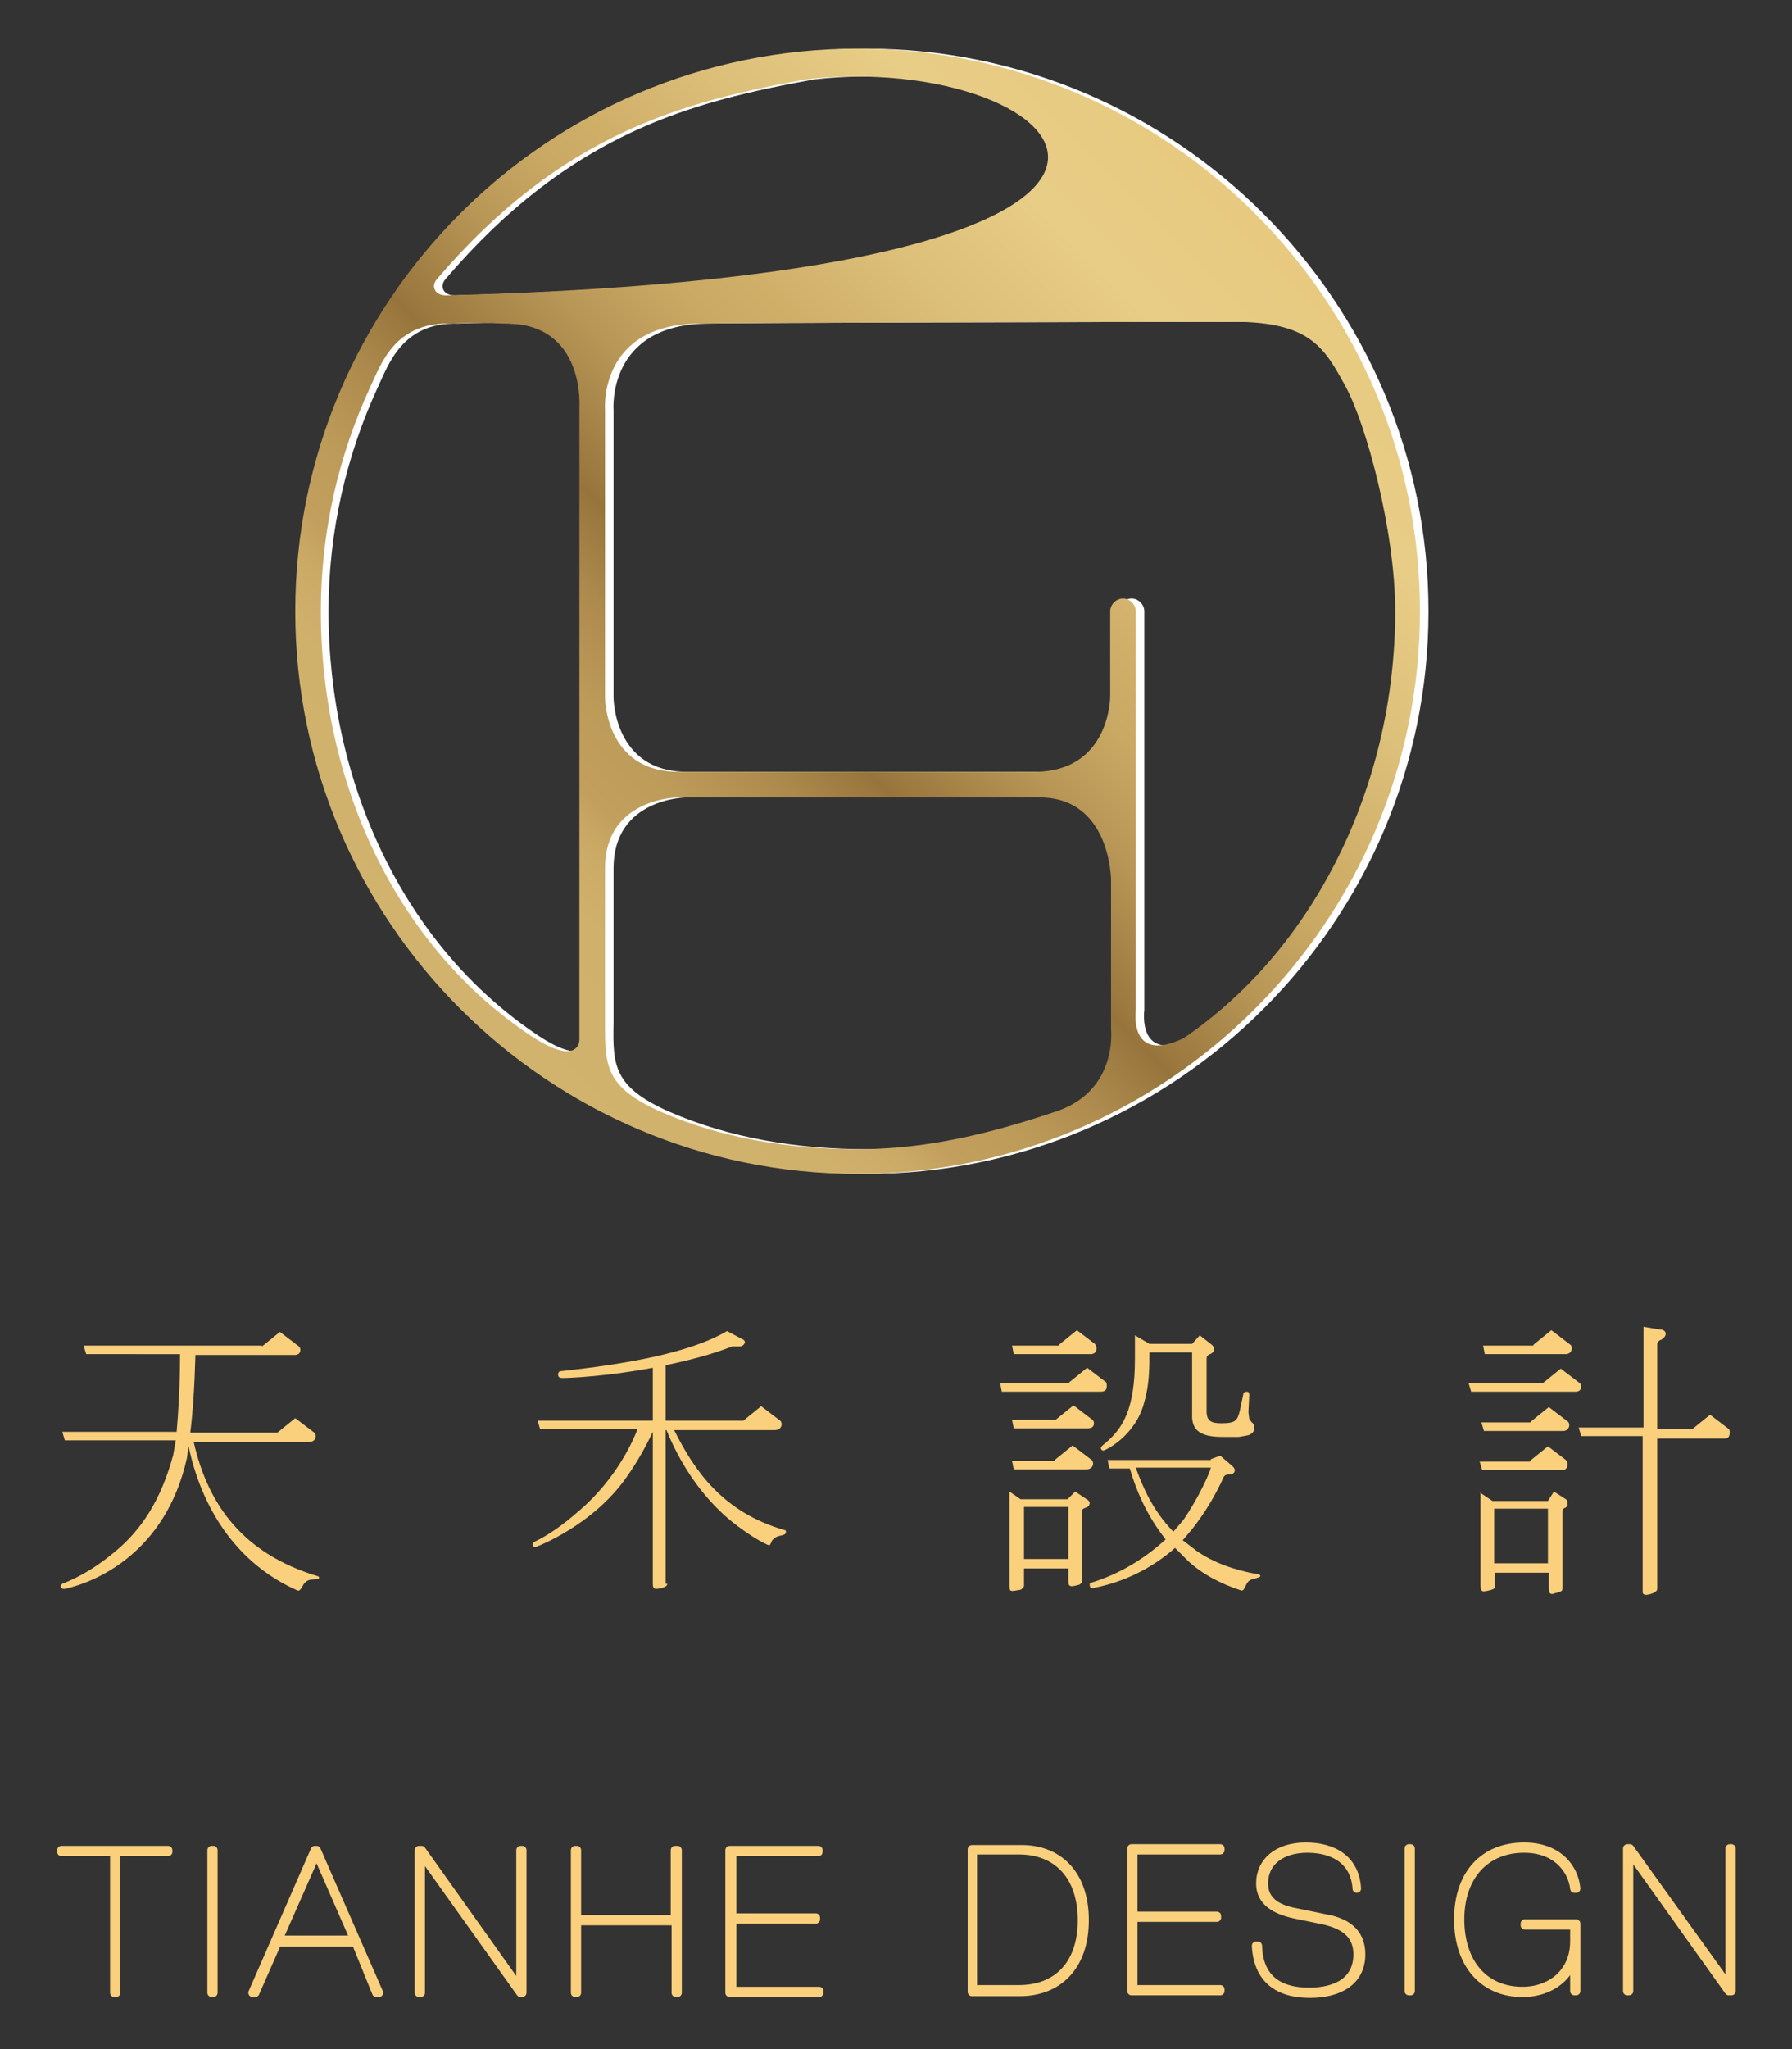 <?xml version="1.0" encoding="utf-8"?>
<!-- Generator: Adobe Illustrator 25.2.3, SVG Export Plug-In . SVG Version: 6.00 Build 0)  -->
<svg version="1.1" id="圖層_1" xmlns="http://www.w3.org/2000/svg" xmlns:xlink="http://www.w3.org/1999/xlink" x="0px" y="0px"
	 viewBox="0 0 210 240" style="enable-background:new 0 0 210 240;" xml:space="preserve">
<rect x="0" y="0" width="210" height="240" fill="#333333" stroke="none"/>
<style type="text/css">
	.st0{fill:#FBD07D;stroke:#FBD07D;stroke-linejoin:round;stroke-miterlimit:10;}
	.st1{fill:#FBD07D;}
	.st2{fill:#FFFFFF;}
	.st3{fill:url(#SVGID_1_);}
</style>
<g>
	<g>
		<g>
			<g>
				<path class="st0" d="M19.7,216.9h-6.1v16.5h-0.2v-16.5H7.2v-0.2h12.5V216.9z"/>
				<path class="st0" d="M24.8,233.4v-16.7H25v16.7H24.8z"/>
				<path class="st0" d="M41.7,227.5h-9.2l-2.6,5.9h-0.3l7.3-16.7h0.2l7.3,16.7h-0.3L41.7,227.5z M41.6,227.3L37.1,217l-4.5,10.2
					H41.6z"/>
				<path class="st0" d="M61.2,233.4H61L49.3,217v16.4h-0.2v-16.7h0.3L61,233v-16.3h0.2V233.4z"/>
				<path class="st0" d="M79.4,216.7v16.7h-0.2V225H67.6v8.4h-0.2v-16.7h0.2v8.1h11.5v-8.1H79.4z"/>
				<path class="st0" d="M85.8,224.6h9.8v0.2h-9.8v8.4h10.2v0.2H85.5v-16.7h10.4v0.2H85.8V224.6z"/>
			</g>
			<g>
				<path class="st0" d="M127.1,224.9c0,5.4-3.1,8.4-7.6,8.4h-5.6v-16.7h5.6C124,216.5,127.1,219.5,127.1,224.9z M126.8,224.9
					c0-5.2-2.9-8.2-7.4-8.2H114V233h5.4C123.9,233,126.8,230.1,126.8,224.9z"/>
				<path class="st0" d="M132.8,224.4h9.8v0.2h-9.8v8.4H143v0.2h-10.4v-16.7H143v0.2h-10.2V224.4z"/>
				<path class="st0" d="M153.2,216.5c-3.1,0-5.1,1.6-5.1,4.1c0,2,1.5,3,3.8,3.4l3.4,0.7c2.3,0.4,4.2,1.5,4.2,4.2
					c0,3.1-2.5,4.6-6,4.6c-3.7,0-6.1-1.7-6.3-5.6h0.2c0.1,3.8,2.4,5.4,6,5.4c3.4,0,5.7-1.4,5.7-4.4c0-2.5-1.8-3.5-4-4l-3.4-0.7
					c-2.3-0.5-4-1.5-4-3.6c0-2.6,2.1-4.3,5.3-4.3c3.3,0,5.8,1.5,6,4.9H159C158.8,218,156.4,216.5,153.2,216.5z"/>
				<path class="st0" d="M165.1,233.2v-16.7h0.2v16.7H165.1z"/>
				<path class="st0" d="M178.7,225.3h6v7.9h-0.2V229c-0.4,2.2-2.5,4.4-6.1,4.4c-4.5,0-7.5-3.3-7.5-8.6c0-5.3,3-8.5,7.7-8.5
					c4.1,0,5.9,2.6,6.1,4.9h-0.2c-0.2-2-1.9-4.7-5.9-4.7c-4.5,0-7.5,3.2-7.5,8.3c0,5.2,2.9,8.4,7.3,8.4c3.4,0,6.1-2.2,6.1-5.8v-1.9
					h-5.8V225.3z"/>
				<path class="st0" d="M202.8,233.2h-0.2l-11.7-16.4v16.4h-0.2v-16.7h0.3l11.7,16.3v-16.3h0.2V233.2z"/>
			</g>
		</g>
		<g>
			<path class="st1" d="M30.7,157.7l2.1-1.7l2.1,1.6c0.2,0.1,0.3,0.3,0.3,0.5c0,0.5-0.4,0.6-0.7,0.6H22.9c-0.1,3.7-0.3,6.7-0.6,9.1
				h10.2l2.1-1.7l2.1,1.6c0.2,0.1,0.3,0.3,0.3,0.5c0,0.4-0.3,0.7-0.8,0.7H22.7c1.7,7.5,5.9,13.1,14.5,15.7c0.1,0,0.2,0.1,0.2,0.2
				c0,0.1-0.3,0.2-0.8,0.2c-0.5,0-0.9,0.3-1.1,0.7c-0.2,0.4-0.4,0.6-0.5,0.6h-0.1c-7.3-3.2-11.3-9.8-12.8-16.9l-0.2,1.4
				c-2.5,11.1-10.7,14.5-14.3,15.3c-0.1,0-0.1,0-0.2,0c-0.2,0-0.3-0.3-0.3-0.3c0-0.1,0.1-0.2,0.2-0.3c2.3-0.9,4.3-2.2,6.1-3.7
				c3.2-2.6,5.5-6.2,6.9-11.4l0.3-1.7h-13l-0.3-1h13.4c0.2-2.3,0.4-5.3,0.4-9.1H10.1l-0.3-1H30.7z"/>
			<path class="st1" d="M78.2,185.5c0,0.5-1.2,0.6-1.3,0.6c-0.3,0-0.4-0.2-0.4-0.6v-17.8c-0.8,1.7-1.8,3.5-3,5.2
				c-3.9,5.7-10.6,8.3-10.8,8.3c-0.2,0-0.3-0.2-0.3-0.3c0-0.1,0.1-0.2,0.2-0.3c1.7-0.8,3.5-2.1,5.2-3.6c4.5-3.8,6.5-8.5,6.9-9.6
				H63.3l-0.3-1h13.5v-6.2c-5.3,1-9.7,1.2-10.6,1.2c-0.3,0-0.5-0.1-0.5-0.4c0-0.2,0.1-0.4,0.3-0.4c7.4-0.8,15.1-2.1,19.5-4.7
				l1.7,0.9c0.3,0.1,0.4,0.3,0.4,0.4c0,0.1-0.2,0.5-0.6,0.5l-0.9,0c-2.3,0.9-4.9,1.6-7.8,2.2v6.5h9.1l2.1-1.7l2.1,1.6
				c0.2,0.1,0.3,0.3,0.3,0.5c0,0.4-0.3,0.7-0.8,0.7H79c2.4,4.8,5.7,9.6,12.9,11.7c0.2,0,0.2,0.1,0.2,0.3s-0.3,0.3-0.8,0.4
				c-0.4,0.1-0.8,0.4-0.9,0.7c-0.1,0.3-0.2,0.4-0.3,0.4c0,0-1.8-0.7-4.6-3c-4.3-3.6-6.5-8.3-7.4-10.5h-0.1V185.5z"/>
			<path class="st1" d="M125.3,161.9l2.1-1.7l2.1,1.6c0.2,0.1,0.2,0.3,0.2,0.6c0,0.5-0.4,0.6-0.7,0.6h-11.6l-0.2-1H125.3z
				 M118.3,174.7l1.3,0.9h5.5l0.9-0.9l1.5,1c0.1,0.1,0.2,0.2,0.2,0.3c0,0.2-0.1,0.5-0.5,0.6c-0.3,0.1-0.4,0.2-0.4,0.4v8.1
				c0,0.2-0.1,0.4-0.3,0.5c-1.1,0.3-1.3,0.3-1.3-0.5v-1.4H120v2c0,0.2-0.1,0.3-0.4,0.5c-1.2,0.2-1.3,0.3-1.3-0.5V174.7z
				 M124.1,157.5l2.1-1.7l2.1,1.6c0.1,0.1,0.2,0.3,0.2,0.5c0,0.4-0.2,0.7-0.7,0.7h-9l-0.2-1H124.1z M123.7,166.3l2.1-1.7l2.1,1.6
				c0.2,0.1,0.3,0.3,0.3,0.5c0,0.5-0.4,0.6-0.8,0.6h-8.6l-0.2-1H123.7z M123.6,171l2.1-1.7l2.1,1.6c0.2,0.1,0.3,0.3,0.3,0.5
				c0,0.4-0.3,0.7-0.8,0.7h-8.5l-0.2-1H123.6z M120,182.6h5.2v-6.1H120V182.6z M141.9,170.9l1.1-0.4l1.4,1.2
				c0.2,0.2,0.3,0.3,0.3,0.5c0,0.4-0.4,0.5-0.7,0.5s-0.5,0.1-0.6,0.3c-1,2.2-2.2,4.2-3.7,6.1l-1.1,1.3l1.7,1.3
				c1.9,1.3,4.3,2.2,7.2,2.7c0.1,0,0.2,0.1,0.2,0.2c0,0.1-0.3,0.2-0.7,0.3c-0.5,0.1-0.8,0.3-1,0.8c-0.2,0.4-0.3,0.6-0.5,0.6h0
				c-2.5-0.8-4.7-2-6.3-3.5l-1.5-1.5c-2.6,2.3-5.9,4-9.6,4.7H128c-0.2,0-0.3-0.1-0.3-0.4c0-0.1,0-0.2,0.1-0.2c3.3-1,6.3-2.8,8.8-5.1
				c-2.3-2.9-3.5-5.9-4.2-8.3H130l-0.2-1H141.9z M134.7,158.5c0,1.5,0,3.7-0.6,5.7c-1,4-4.6,5.7-4.8,5.7c-0.2,0-0.3-0.2-0.3-0.3
				c0-0.1,0.1-0.2,0.2-0.3c2.4-1.9,3.8-4.2,3.8-10.2v-2.7l1.7,1h5l0.9-1l1.4,1.1c0.2,0.2,0.3,0.3,0.3,0.5c0,0.2-0.2,0.5-0.5,0.6
				c-0.3,0.1-0.4,0.3-0.4,0.5v6.2c0,1.1,0.5,1.4,1.7,1.4c1.7,0,1.9-0.3,2.2-1.5l0.4-1.9c0-0.2,0.2-0.3,0.4-0.3
				c0.2,0,0.3,0.1,0.3,0.4l-0.1,2l0.1,0.8l0.3,0.4c0.2,0.1,0.3,0.4,0.3,0.7s-0.2,0.6-0.7,0.8l-1.1,0.2h-1.9c-2.4,0-3.7-0.6-3.6-2.7
				v-7.2H134.7z M133.1,171.9c0.8,2.2,1.9,4.9,4.4,7.5l1.2-1.4c1.7-2.5,3-5.3,3.2-6.1H133.1z"/>
			<path class="st1" d="M180.8,162l2.1-1.7l2.1,1.6c0.2,0.1,0.3,0.3,0.3,0.5c0,0.5-0.4,0.6-0.7,0.6h-12.2l-0.3-1H180.8z
				 M173.4,174.8l1.5,1h6.5l0.7-1.1l1.4,0.9c0.2,0.1,0.2,0.4,0.2,0.6c0,0.2-0.2,0.4-0.3,0.4c-0.2,0.1-0.3,0.2-0.3,0.4v9
				c0,0.4-0.1,0.4-1.2,0.7c-0.3,0-0.4-0.2-0.4-0.7v-1.8h-6.3v1.6c0,0.2-0.1,0.3-0.4,0.4c-1.1,0.3-1.3,0.3-1.3-0.5V174.8z
				 M179.3,171.1l2.1-1.7l2.1,1.6c0.1,0.1,0.2,0.3,0.2,0.5c0,0.4-0.2,0.7-0.7,0.7h-9.3l-0.3-1H179.3z M179.4,166.5l2.1-1.7l2.1,1.6
				c0.2,0.1,0.3,0.3,0.3,0.5c0,0.4-0.3,0.7-0.7,0.7h-9.3l-0.3-1H179.4z M179.7,157.5l2.1-1.7l2.1,1.6c0.2,0.1,0.3,0.3,0.3,0.5
				c0,0.4-0.3,0.7-0.7,0.7H174l-0.2-1H179.7z M175.1,183.1h6.3v-6.4h-6.3V183.1z M192.6,168.2h-7.3l-0.3-1h7.6v-11.8l1.8,0.3
				c0.5,0,0.8,0.2,0.8,0.5c0,0.3-0.2,0.5-0.5,0.7c-0.3,0.1-0.5,0.3-0.5,0.6v9.9h4.1l2.1-1.7l2.1,1.6c0.2,0.1,0.2,0.3,0.2,0.5
				c0,0.5-0.2,0.7-0.7,0.7h-7.8v17.6c0,0.5-1.1,0.7-1.3,0.7c-0.2,0-0.4-0.1-0.4-0.3V168.2z"/>
		</g>
	</g>
	<g>
		<g>
			<path class="st2" d="M101.5,5.7c-36.4,0-65.9,29.6-65.9,65.9s29.6,65.9,65.9,65.9s65.9-29.6,65.9-65.9S137.8,5.7,101.5,5.7z
				 M95.4,9.3C127,5.7,153,32,53.3,34.6c-1.4,0-1.8-1.1-1.1-1.9C66.9,15.5,81.1,11.9,95.4,9.3z M38.5,71.6c0-9.4,2.1-18.3,5.8-26.3
				c1.2-2.5,2.8-7.6,9.4-7.4c5.6-0.2,5.1,0,6.5,0c9.3,0,8.6,9.8,8.6,9.8v74.1c0,0,0,3.5-6.3-0.9C47.2,110.4,38.5,91.6,38.5,71.6z
				 M71.9,119.8c0-6.7,0-16,0-18.1c0-8.3,8.6-8.3,8.6-8.3s37.9,0,42.3,0c8.4,0,8.4,9.7,8.4,9.7v17.5c0,0,0.8,7-6.2,9.5
				c-7.4,2.5-15.1,4.5-23.4,4.5c-8.2,0-16.1-1.3-23.2-4.4C71.9,127.3,71.8,124.8,71.9,119.8z M134.1,118.3V71.6
				c0-0.8-0.7-1.5-1.5-1.5s-1.5,0.7-1.5,1.5v10c0,0,0,8.8-8.9,8.8c-3,0-35.8,0-41.7,0c-8.6,0-8.6-8.7-8.6-8.7V48c0,0-0.8-10,11-10.1
				c4.6-0.1,45.7-0.2,63.5-0.2c8.3,0.2,9.9,3.2,12.3,7.6c2.4,4.4,5.8,16.9,5.8,26.3c0,20.4-9.5,39.6-24.8,50
				C133.2,124.7,134.1,118.3,134.1,118.3z"/>
		</g>
		<g>
			<linearGradient id="SVGID_1_" gradientUnits="userSpaceOnUse" x1="53.922" y1="118.235" x2="147.122" y2="25.035">
				<stop  offset="0" style="stop-color:#D2B36D"/>
				<stop  offset="0.135" style="stop-color:#D0B16C"/>
				<stop  offset="0.183" style="stop-color:#CBAA66"/>
				<stop  offset="0.216" style="stop-color:#C29F5D"/>
				<stop  offset="0.271" style="stop-color:#BD9B59"/>
				<stop  offset="0.332" style="stop-color:#B08D4F"/>
				<stop  offset="0.396" style="stop-color:#9A783E"/>
				<stop  offset="0.405" style="stop-color:#96743B"/>
				<stop  offset="0.418" style="stop-color:#9B793F"/>
				<stop  offset="0.51" style="stop-color:#B89656"/>
				<stop  offset="0.59" style="stop-color:#CAA964"/>
				<stop  offset="0.647" style="stop-color:#D0AF69"/>
				<stop  offset="0.748" style="stop-color:#DCBF79"/>
				<stop  offset="0.869" style="stop-color:#E8CD87"/>
				<stop  offset="1" style="stop-color:#E7CA7F"/>
			</linearGradient>
			<path class="st3" d="M100.5,5.7c-36.4,0-65.9,29.6-65.9,65.9s29.6,65.9,65.9,65.9s65.9-29.6,65.9-65.9S136.9,5.7,100.5,5.7z
				 M94.4,9.3C126.1,5.7,152,32,52.3,34.6c-1.4,0-1.8-1.1-1.1-1.9C65.9,15.5,80.2,11.9,94.4,9.3z M37.6,71.6
				c0-9.4,2.1-18.3,5.8-26.3c1.2-2.5,2.8-7.6,9.4-7.4c5.6-0.2,5.1,0,6.5,0c9.3,0,8.6,9.8,8.6,9.8v74.1c0,0,0,3.5-6.3-0.9
				C46.3,110.4,37.6,91.6,37.6,71.6z M70.9,119.8c0-6.7,0-16,0-18.1c0-8.3,8.6-8.3,8.6-8.3s37.9,0,42.3,0c8.4,0,8.4,9.7,8.4,9.7
				v17.5c0,0,0.8,7-6.2,9.5c-7.4,2.5-15.1,4.5-23.4,4.5c-8.2,0-16.1-1.3-23.2-4.4C70.9,127.3,70.9,124.8,70.9,119.8z M133.1,118.3
				V71.6c0-0.8-0.7-1.5-1.5-1.5s-1.5,0.7-1.5,1.5v10c0,0,0,8.8-8.9,8.8c-3,0-35.8,0-41.7,0c-8.6,0-8.6-8.7-8.6-8.7V48
				c0,0-0.8-10,11-10.1c4.6-0.1,45.7-0.2,63.5-0.2c8.3,0.2,9.9,3.2,12.3,7.6s5.8,16.9,5.8,26.3c0,20.4-9.5,39.6-24.8,50
				C132.2,124.7,133.1,118.3,133.1,118.3z"/>
		</g>
	</g>
</g>
</svg>
